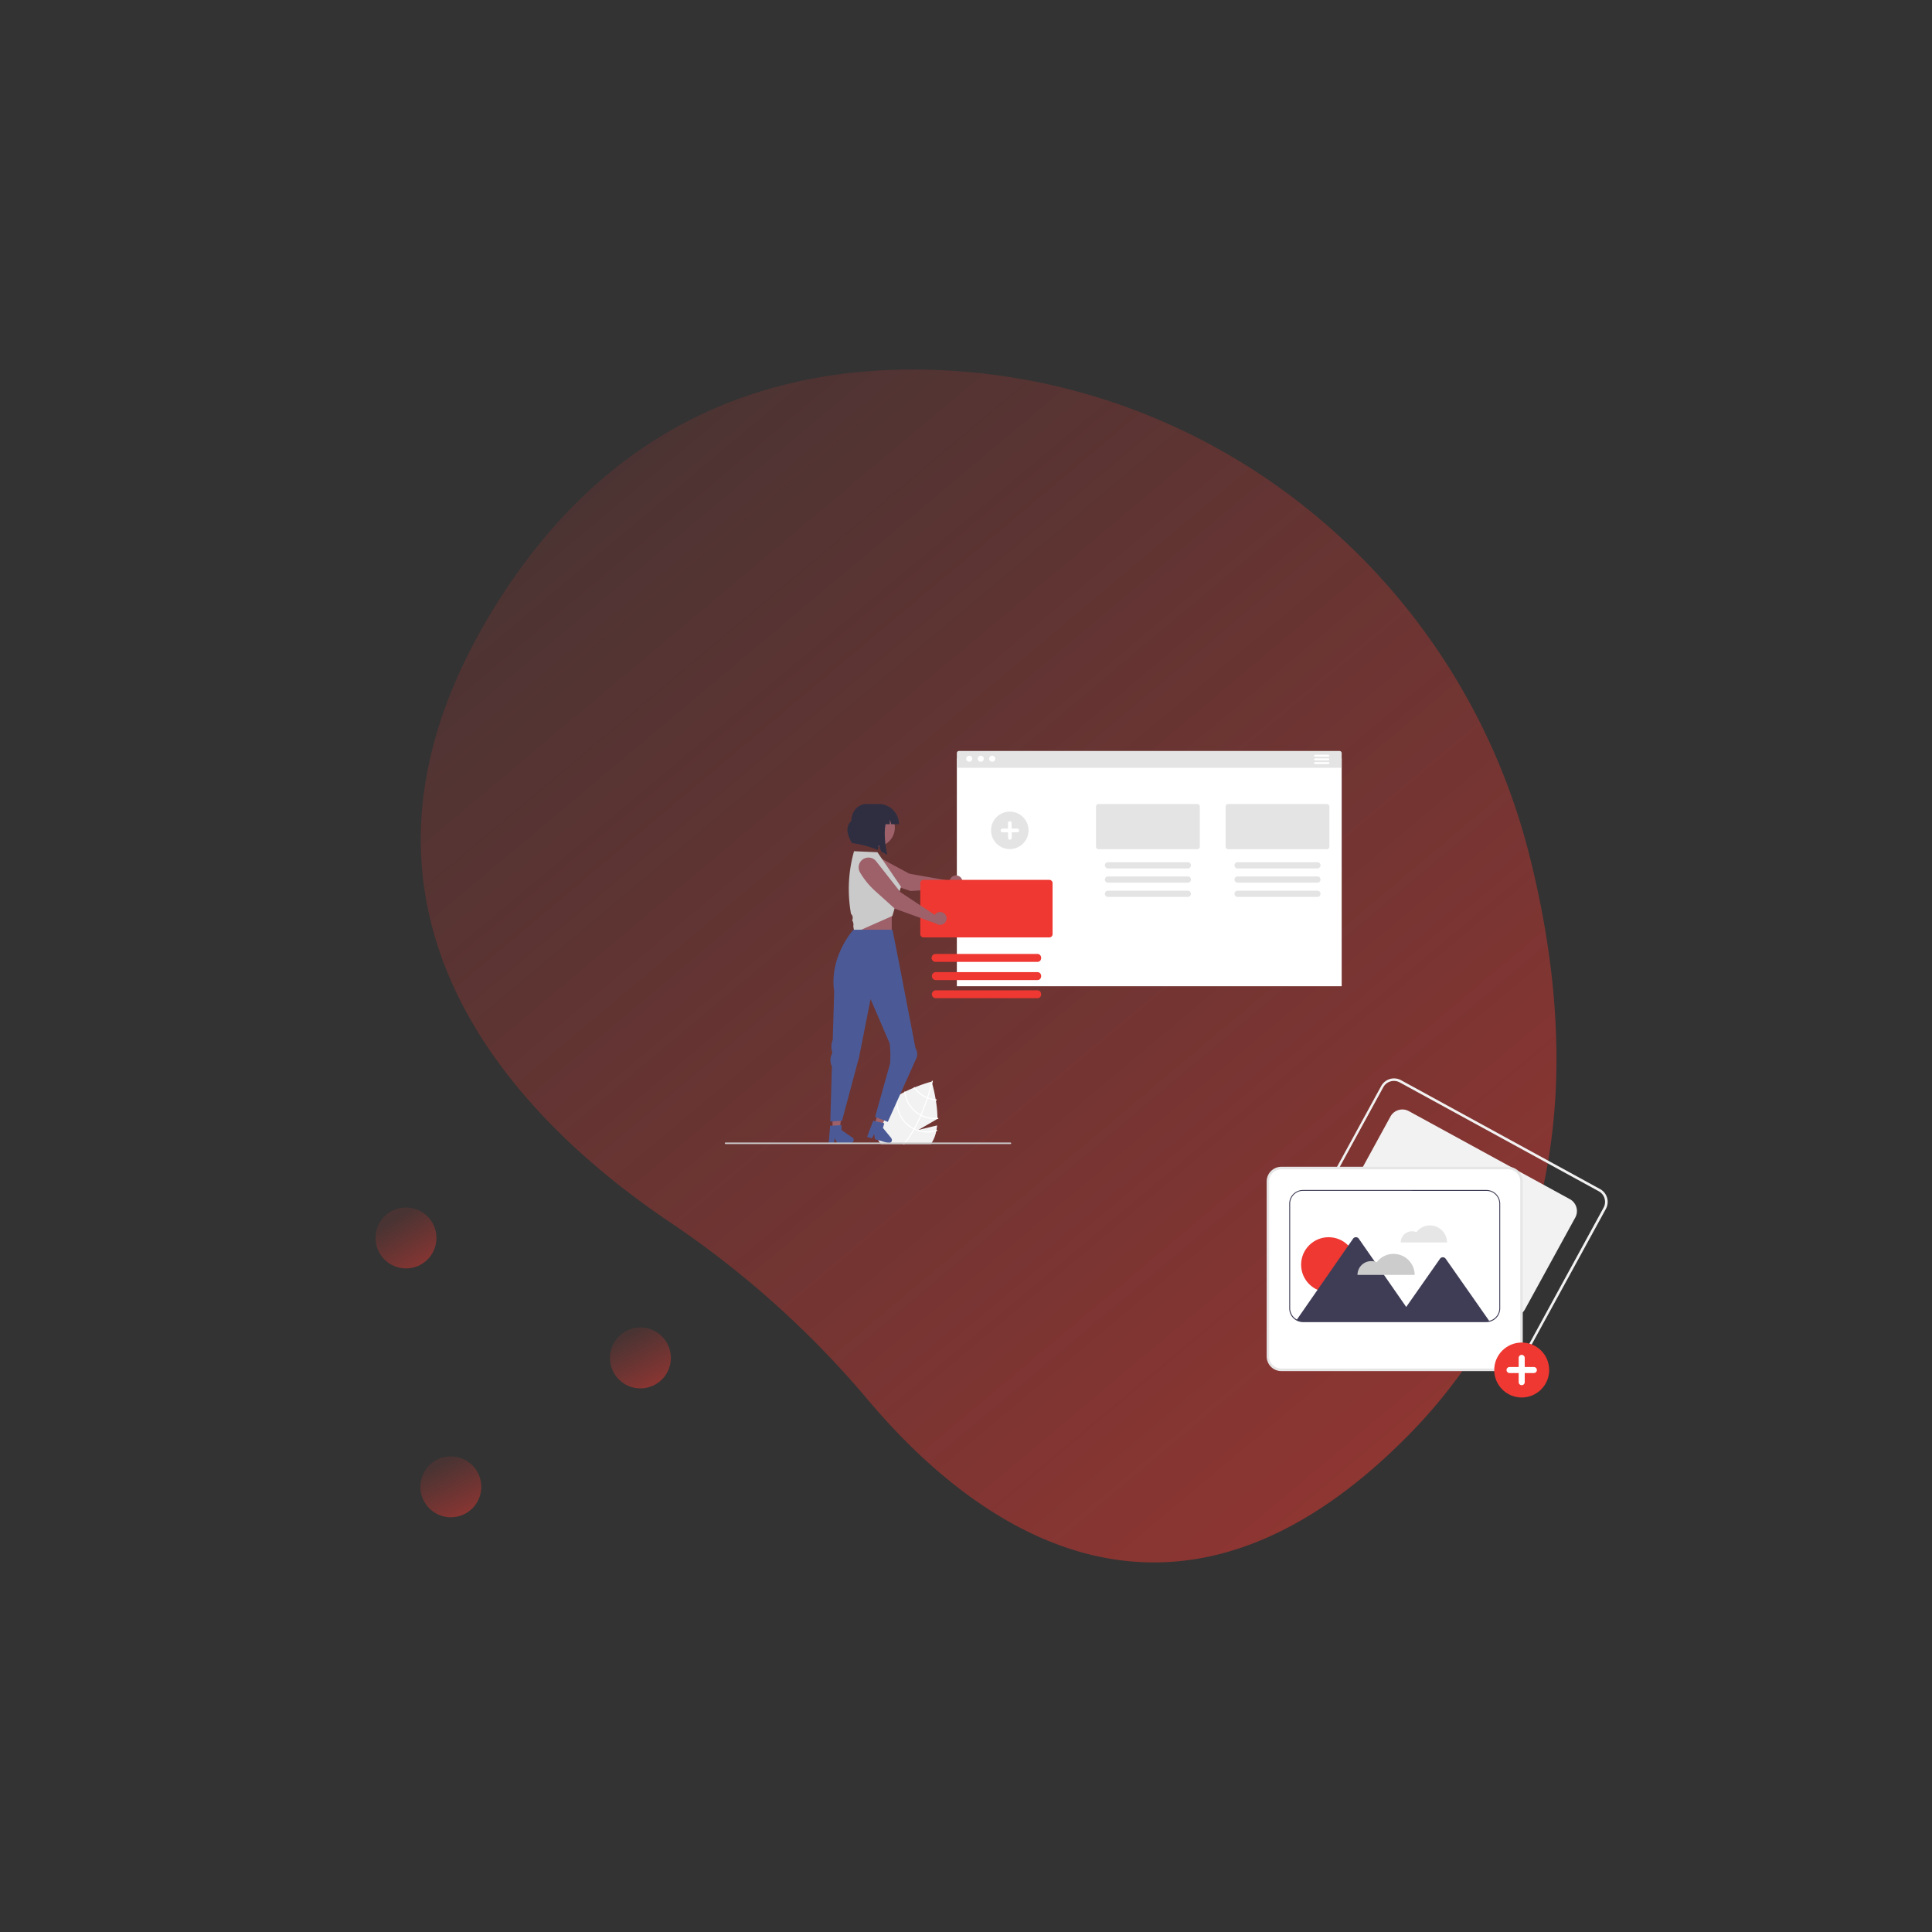 <svg id="Layer_2" data-name="Layer 2" xmlns="http://www.w3.org/2000/svg" xmlns:xlink="http://www.w3.org/1999/xlink" viewBox="0 0 900 900"><rect x="0" y="0" width="900" height="900" fill="#333333" stroke="none"/><defs><style>.cls-1{opacity:0.6;}.cls-2{fill:url(#linear-gradient);}.cls-3{fill:url(#linear-gradient-2);}.cls-4{fill:url(#linear-gradient-3);}.cls-5{fill:url(#linear-gradient-4);}.cls-6{fill:#fff;}.cls-7{fill:#f2f2f2;}.cls-8{fill:#9e616a;}.cls-9{fill:#4b5a96;}.cls-10{fill:#e4e4e4;}.cls-11{fill:#ee3831;}.cls-12{fill:#2f2e41;}.cls-13{fill:#cacaca;}.cls-14{fill:#e6e6e6;}.cls-15{fill:#3f3d56;}.cls-16{fill:#ccc;}</style><linearGradient id="linear-gradient" x1="666.91" y1="655.55" x2="281.97" y2="196.73" gradientUnits="userSpaceOnUse"><stop offset="0" stop-color="#ee3831" stop-opacity="0.8"/><stop offset="1" stop-color="#ee3831" stop-opacity="0.2"/></linearGradient><linearGradient id="linear-gradient-2" x1="217.4" y1="707.41" x2="204.74" y2="682" xlink:href="#linear-gradient"/><linearGradient id="linear-gradient-3" x1="305.81" y1="646.61" x2="292.44" y2="621.57" xlink:href="#linear-gradient"/><linearGradient id="linear-gradient-4" x1="198.56" y1="592.28" x2="183.87" y2="567.99" xlink:href="#linear-gradient"/></defs><g class="cls-1"><path class="cls-2" d="M712.32,397.91C679.55,269,566.3,176,433.36,172.26c-70.27-2-144.22,21.33-198.07,102.9-96.24,145.8,5.92,246.55,77.14,294.43a445.45,445.45,0,0,1,92.12,82.79c48.11,57.09,140.67,128,250.89,16.88C735.34,588.69,734.15,483.76,712.32,397.91Z"/><circle class="cls-3" cx="210.02" cy="692.62" r="14.19"/><circle class="cls-4" cx="298.33" cy="632.58" r="14.19"/><circle class="cls-5" cx="189.13" cy="576.69" r="14.19"/></g><rect class="cls-6" x="445.74" y="353.28" width="179.27" height="106.14"/><path class="cls-7" d="M436.65,521.25l-8.79,5.1,8.67-2.09c-.07.72-.16,1.42-.28,2.11,0,.19-.07.38-.11.57a15.8,15.8,0,0,1-1.59,4.52c-.15.26-.29.52-.45.76s-.29.49-.45.72H410.34a7.61,7.61,0,0,1-.55-.72,10.88,10.88,0,0,1-1.88-8.07,14.06,14.06,0,0,1,.37-1.71,14.49,14.49,0,0,1,.55-1.69,23.69,23.69,0,0,1,1.34-2.84,18,18,0,0,1,4.69-5.19,32.15,32.15,0,0,1,3-2.07l.59-.36.92-.54c.62-.35,1.24-.68,1.86-1l.49-.24c1.35-.68,2.69-1.28,4-1.81l.49-.2a71,71,0,0,1,7.8-2.67l0,.08c0,.14.14.47.28,1a72.86,72.86,0,0,1,1.58,7.19l.09.53a54,54,0,0,1,.74,8.13c0,.17,0,.34,0,.51Z"/><path class="cls-6" d="M434.59,503.52s0,.16-.1.43l-.24.93c-.36,1.36-1,3.63-1.88,6.36-.06.16-.11.33-.16.49-.63,1.87-1.37,3.94-2.23,6.07-.22.53-.43,1.05-.65,1.57l-.21.47c-.94,2.18-1.9,4.17-2.9,6l-.25.45a41.26,41.26,0,0,1-4,6c-.21.25-.41.49-.62.72h-.7l.63-.72a39.41,39.41,0,0,0,4.2-6.19c.09-.14.17-.29.26-.44,1.07-2,2-4,2.91-6,.07-.15.14-.31.2-.47,1.14-2.66,2.1-5.28,2.87-7.58,0-.17.11-.33.16-.49,1.12-3.41,1.82-6.08,2.09-7.14l.09-.37a.48.48,0,0,1,0-.13l.24,0h0Z"/><path class="cls-6" d="M436.3,512.11l-.47,0a13.34,13.34,0,0,1-3.46-.83l-.49-.19a14.25,14.25,0,0,1-1.3-.64,13.74,13.74,0,0,1-4.43-3.91l-.12-.15-.48.2.11.15a14.23,14.23,0,0,0,4.67,4.16c.45.25.91.47,1.39.68l.49.19a14.32,14.32,0,0,0,3.71.87l.46,0C436.35,512.45,436.32,512.28,436.3,512.11Z"/><path class="cls-6" d="M436.66,520.73a13.75,13.75,0,0,1-7.33-1.36l-.48-.25-.14-.07a13.83,13.83,0,0,1-7-10.54l0-.16-.49.25s0,.1,0,.15a14.31,14.31,0,0,0,7.26,10.74l.19.1.47.25a14.31,14.31,0,0,0,7.53,1.41l.41,0v-.51Z"/><path class="cls-6" d="M436.25,526.37a13.83,13.83,0,0,1-8.42.06,13,13,0,0,1-1.61-.61l-.48-.23-.51-.27a13.86,13.86,0,0,1-7.1-12.86,14.33,14.33,0,0,1,.29-2.17l0-.15-.6.38a.59.59,0,0,1,0,.13,14.11,14.11,0,0,0-.22,3A14.34,14.34,0,0,0,425,525.76q.25.15.51.27c.16.09.33.17.49.24a14.34,14.34,0,0,0,10.17.67l.34-.11.12-.58Z"/><rect class="cls-8" x="398.42" y="424.6" width="16.99" height="16.99"/><polygon class="cls-8" points="387.83 526.13 391.18 526.13 392.77 513.22 387.83 513.22 387.83 526.13"/><path class="cls-9" d="M397,529.9l-5-3.47v-2.27l-.57,0-3.59.22-1.13.07-.65,7.74,0,.26h2.37l.05-.26.38-2,1,2,.12.26h6.3a1.42,1.42,0,0,0,.81-2.58Z"/><polygon class="cls-8" points="407.4 524 410.62 524.93 415.72 512.96 410.97 511.6 407.4 524"/><path class="cls-9" d="M415.19,530.17l-3.88-4.73.63-2.18-.56-.12-3.1-.7-.4-.09-1.11-.25-2.85,7.51,2.28.66,1-2,.42,2.45,1.44.42,3.91,1.12.7.21a1.42,1.42,0,0,0,1.49-2.26Z"/><path class="cls-10" d="M624,349.83H446.73a1,1,0,0,0-1,1v6.83H625v-6.83A1,1,0,0,0,624,349.83Z"/><circle id="b5b16cf8-67a2-4f26-b1bf-3e43b6764a92" class="cls-6" cx="451.51" cy="353.45" r="1.41"/><circle id="b66c556c-a3ce-485d-a169-682ae89102b6" class="cls-6" cx="456.86" cy="353.45" r="1.41"/><circle id="b9ccba63-6bb8-47f6-85e8-d2b1a1d873e2" class="cls-6" cx="462.21" cy="353.45" r="1.41"/><path class="cls-6" d="M618.78,351.57h-6.16a.46.46,0,0,0,0,.92h6.17a.46.46,0,0,0,0-.92Z"/><path class="cls-6" d="M618.78,353.28h-6.16a.46.46,0,0,0,0,.92h6.17a.46.46,0,0,0,0-.92Z"/><path class="cls-6" d="M618.78,355h-6.16a.46.46,0,0,0,0,.92h6.17a.46.46,0,0,0,0-.92Z"/><path class="cls-10" d="M618.08,374.54H572.14a1.23,1.23,0,0,0-1.21,1.21v18.64a1.22,1.22,0,0,0,1.21,1.21h45.94a1.21,1.21,0,0,0,1.2-1.21V375.75A1.21,1.21,0,0,0,618.08,374.54Z"/><path class="cls-10" d="M613.7,401.64H576.52a1.45,1.45,0,0,0,0,2.9H613.7A1.45,1.45,0,0,0,613.7,401.64Z"/><path class="cls-10" d="M613.7,408.28H576.52a1.45,1.45,0,1,0,0,2.9H613.7A1.45,1.45,0,0,0,613.7,408.28Z"/><path class="cls-10" d="M613.7,414.92H576.52a1.45,1.45,0,1,0,0,2.9H613.7A1.45,1.45,0,0,0,613.7,414.92Z"/><path class="cls-10" d="M557.71,374.54H511.78a1.22,1.22,0,0,0-1.21,1.21v18.64a1.21,1.21,0,0,0,1.21,1.21h45.93a1.21,1.21,0,0,0,1.21-1.21V375.75A1.21,1.21,0,0,0,557.71,374.54Z"/><path class="cls-10" d="M553.34,401.64H516.15a1.45,1.45,0,0,0,0,2.9h37.19A1.45,1.45,0,0,0,553.34,401.64Z"/><path class="cls-10" d="M553.34,408.28H516.15a1.45,1.45,0,0,0,0,2.9h37.19A1.45,1.45,0,0,0,553.34,408.28Z"/><path class="cls-10" d="M553.34,414.92H516.15a1.45,1.45,0,0,0,0,2.9h37.19A1.45,1.45,0,0,0,553.34,414.92Z"/><path class="cls-8" d="M442.53,409.8a3.16,3.16,0,0,0-.13.53L423.6,407l-16.2-8.73a4.58,4.58,0,0,0-4.89,7.71h0a36.37,36.37,0,0,0,9.93,5.15l11.75,3.94,20.57-1.32a3,3,0,1,0-2.23-3.95Z"/><path class="cls-11" d="M488.8,409.86H430.25a1.56,1.56,0,0,0-1.55,1.54v23.75a1.56,1.56,0,0,0,1.55,1.54H488.8a1.54,1.54,0,0,0,1.53-1.54V411.4A1.54,1.54,0,0,0,488.8,409.86Z"/><path class="cls-11" d="M483.22,444.39h-47.4a1.85,1.85,0,0,0,0,3.7h47.4C485.63,448.12,485.6,444.36,483.22,444.39Z"/><path class="cls-11" d="M483.22,452.86h-47.4a1.85,1.85,0,0,0,0,3.69h47.4C485.63,456.58,485.6,452.82,483.22,452.86Z"/><path class="cls-11" d="M483.22,461.32h-47.4a1.85,1.85,0,0,0,0,3.69h47.41C485.63,465.05,485.6,461.29,483.22,461.32Z"/><circle class="cls-8" cx="407.84" cy="385.51" r="9.02"/><path class="cls-12" d="M409.34,374.55h-5.82c-3.82,0-6.92,3.49-6.92,7.78-2.88,2.9-2,6.52.27,10.42a45.71,45.71,0,0,1,12,3.21l.54-2.32,1.07,3.06c1,.46,1.9,1,2.84,1.51-1.09-5.14-1.54-10.27-.79-14.25h2V381.8l.67,2.16h3.58a9.41,9.41,0,0,0-9.41-9.41Z"/><path class="cls-13" d="M408.74,397l-10.91-.47-.29,1.11a64.77,64.77,0,0,0-1.1,28.08h0a2.51,2.51,0,0,1,.72,2.43l-.16.62v0a3.64,3.64,0,0,1,.49,2.73h0l.55,3,17.66-7.8,4-13.65Z"/><path class="cls-8" d="M435.77,425.77a2.24,2.24,0,0,0-.33.43l-15.93-10.54-11.38-14.47a4.58,4.58,0,0,0-7.55,5.13h0a36.47,36.47,0,0,0,7.06,8.69l9.2,8.28,19.39,7a3,3,0,1,0-.46-4.51Z"/><path class="cls-10" d="M470.4,395.53a8.72,8.72,0,1,1,8.72-8.72A8.73,8.73,0,0,1,470.4,395.53Z"/><path class="cls-6" d="M473.84,386h-2.58v-2.58a.86.86,0,1,0-1.72,0V386H467a.86.86,0,0,0,0,1.72h2.58v2.58a.86.86,0,1,0,1.72,0v-2.58h2.58a.86.86,0,0,0,0-1.72Z"/><path class="cls-9" d="M426.93,492.83a5.1,5.1,0,0,0-.47-4.57l-7.71-40-3-15.16h-18.2s-11.37,12.58-8.95,28.66l-.67,22.64a8.27,8.27,0,0,0-.46,4.91l.27,1.28-.1.2a6.47,6.47,0,0,0-.09,6l-.77,25.65,5.46-.31,8-29.87,5.31-26.85,8.95,20.78.3,4.85-.14,4.28-7,25,5.92,2.28Z"/><path class="cls-13" d="M471.05,532.58a.36.36,0,0,1-.36.36H338a.36.36,0,1,1,0-.72H470.69a.36.36,0,0,1,.36.36Z"/><path class="cls-7" d="M703,638.23a6.76,6.76,0,0,1-3.26-.84L607,586.69a6.82,6.82,0,0,1-2.7-9.24l39.12-71.54a6.81,6.81,0,0,1,9.24-2.71h0l92.71,50.7a6.82,6.82,0,0,1,2.71,9.25l-39.13,71.53a6.73,6.73,0,0,1-4.06,3.27A6.91,6.91,0,0,1,703,638.23Zm-2.7-1.86a5.65,5.65,0,0,0,7.66-2.25L747,562.59a5.64,5.64,0,0,0-2.24-7.66l-92.71-50.7a5.64,5.64,0,0,0-7.66,2.24L605.31,578a5.64,5.64,0,0,0,2.24,7.65Z"/><path class="cls-7" d="M704.87,613.21a6.38,6.38,0,0,1-3-.78l-75-41a6.32,6.32,0,0,1-2.52-8.58h0l23.37-42.72a6.33,6.33,0,0,1,8.58-2.52h0l75,41a6.32,6.32,0,0,1,2.52,8.58h0l-.09-.05.09.05L710.4,609.91A6.29,6.29,0,0,1,704.87,613.21Z"/><path class="cls-6" d="M702.54,638.21H596.88a6.34,6.34,0,0,1-6.33-6.32V550.35a6.35,6.35,0,0,1,6.33-6.33H702.54a6.34,6.34,0,0,1,6.33,6.33v81.54A6.32,6.32,0,0,1,702.54,638.21Z"/><path class="cls-14" d="M702.54,638.7H596.88a6.82,6.82,0,0,1-6.81-6.81V550.35a6.81,6.81,0,0,1,6.81-6.81H702.54a6.83,6.83,0,0,1,6.82,6.81v81.54A6.83,6.83,0,0,1,702.54,638.7Zm-105.66-94a5.63,5.63,0,0,0-5.64,5.64v81.54a5.64,5.64,0,0,0,5.64,5.64H702.54a5.65,5.65,0,0,0,5.65-5.64V550.35a5.65,5.65,0,0,0-5.65-5.64Z"/><path class="cls-14" d="M666.16,570.84a7.93,7.93,0,0,0-6.34,3.15,5.23,5.23,0,0,0-7.29,4.79H674.1a8,8,0,0,0-7.94-7.94Z"/><circle class="cls-11" cx="618.91" cy="589.14" r="12.8"/><path class="cls-15" d="M693.86,615.52a6.27,6.27,0,0,1-1.43.16H607a6.21,6.21,0,0,1-3-.77l.23-.33,9.53-13.72,14.12-20.34.21-.29,2.22-3.2a1.62,1.62,0,0,1,2.26-.41,1.6,1.6,0,0,1,.41.41l7.38,10.62h0l4.34,6.25,10.37,14.93,15.73-22.45a1.61,1.61,0,0,1,2.26-.4,1.69,1.69,0,0,1,.4.4l10.09,14.4.58.82Z"/><path class="cls-16" d="M649.17,584.11a9.75,9.75,0,0,0-7.81,3.88,6.45,6.45,0,0,0-8.47,3.37,6.57,6.57,0,0,0-.52,2.55H659a9.81,9.81,0,0,0-9.81-9.8Z"/><path class="cls-15" d="M692.43,615.88H607a6.41,6.41,0,0,1-6.42-6.41V560.76a6.41,6.41,0,0,1,6.42-6.42h85.43a6.43,6.43,0,0,1,6.42,6.42v48.69a6.43,6.43,0,0,1-6.41,6.43ZM607,554.73a6,6,0,0,0-6,6v48.69a6,6,0,0,0,6,6h85.44a6,6,0,0,0,6-6V560.76a6,6,0,0,0-6-6Z"/><circle class="cls-11" cx="708.87" cy="638.21" r="12.8"/><path class="cls-6" d="M703.22,636.8h4.24v-4.24a1.41,1.41,0,0,1,2.82,0v4.24h4.24a1.41,1.41,0,0,1,0,2.82h-4.24v4.24a1.41,1.41,0,0,1-2.82,0v-4.24h-4.24a1.41,1.41,0,0,1,0-2.82Z"/></svg>
